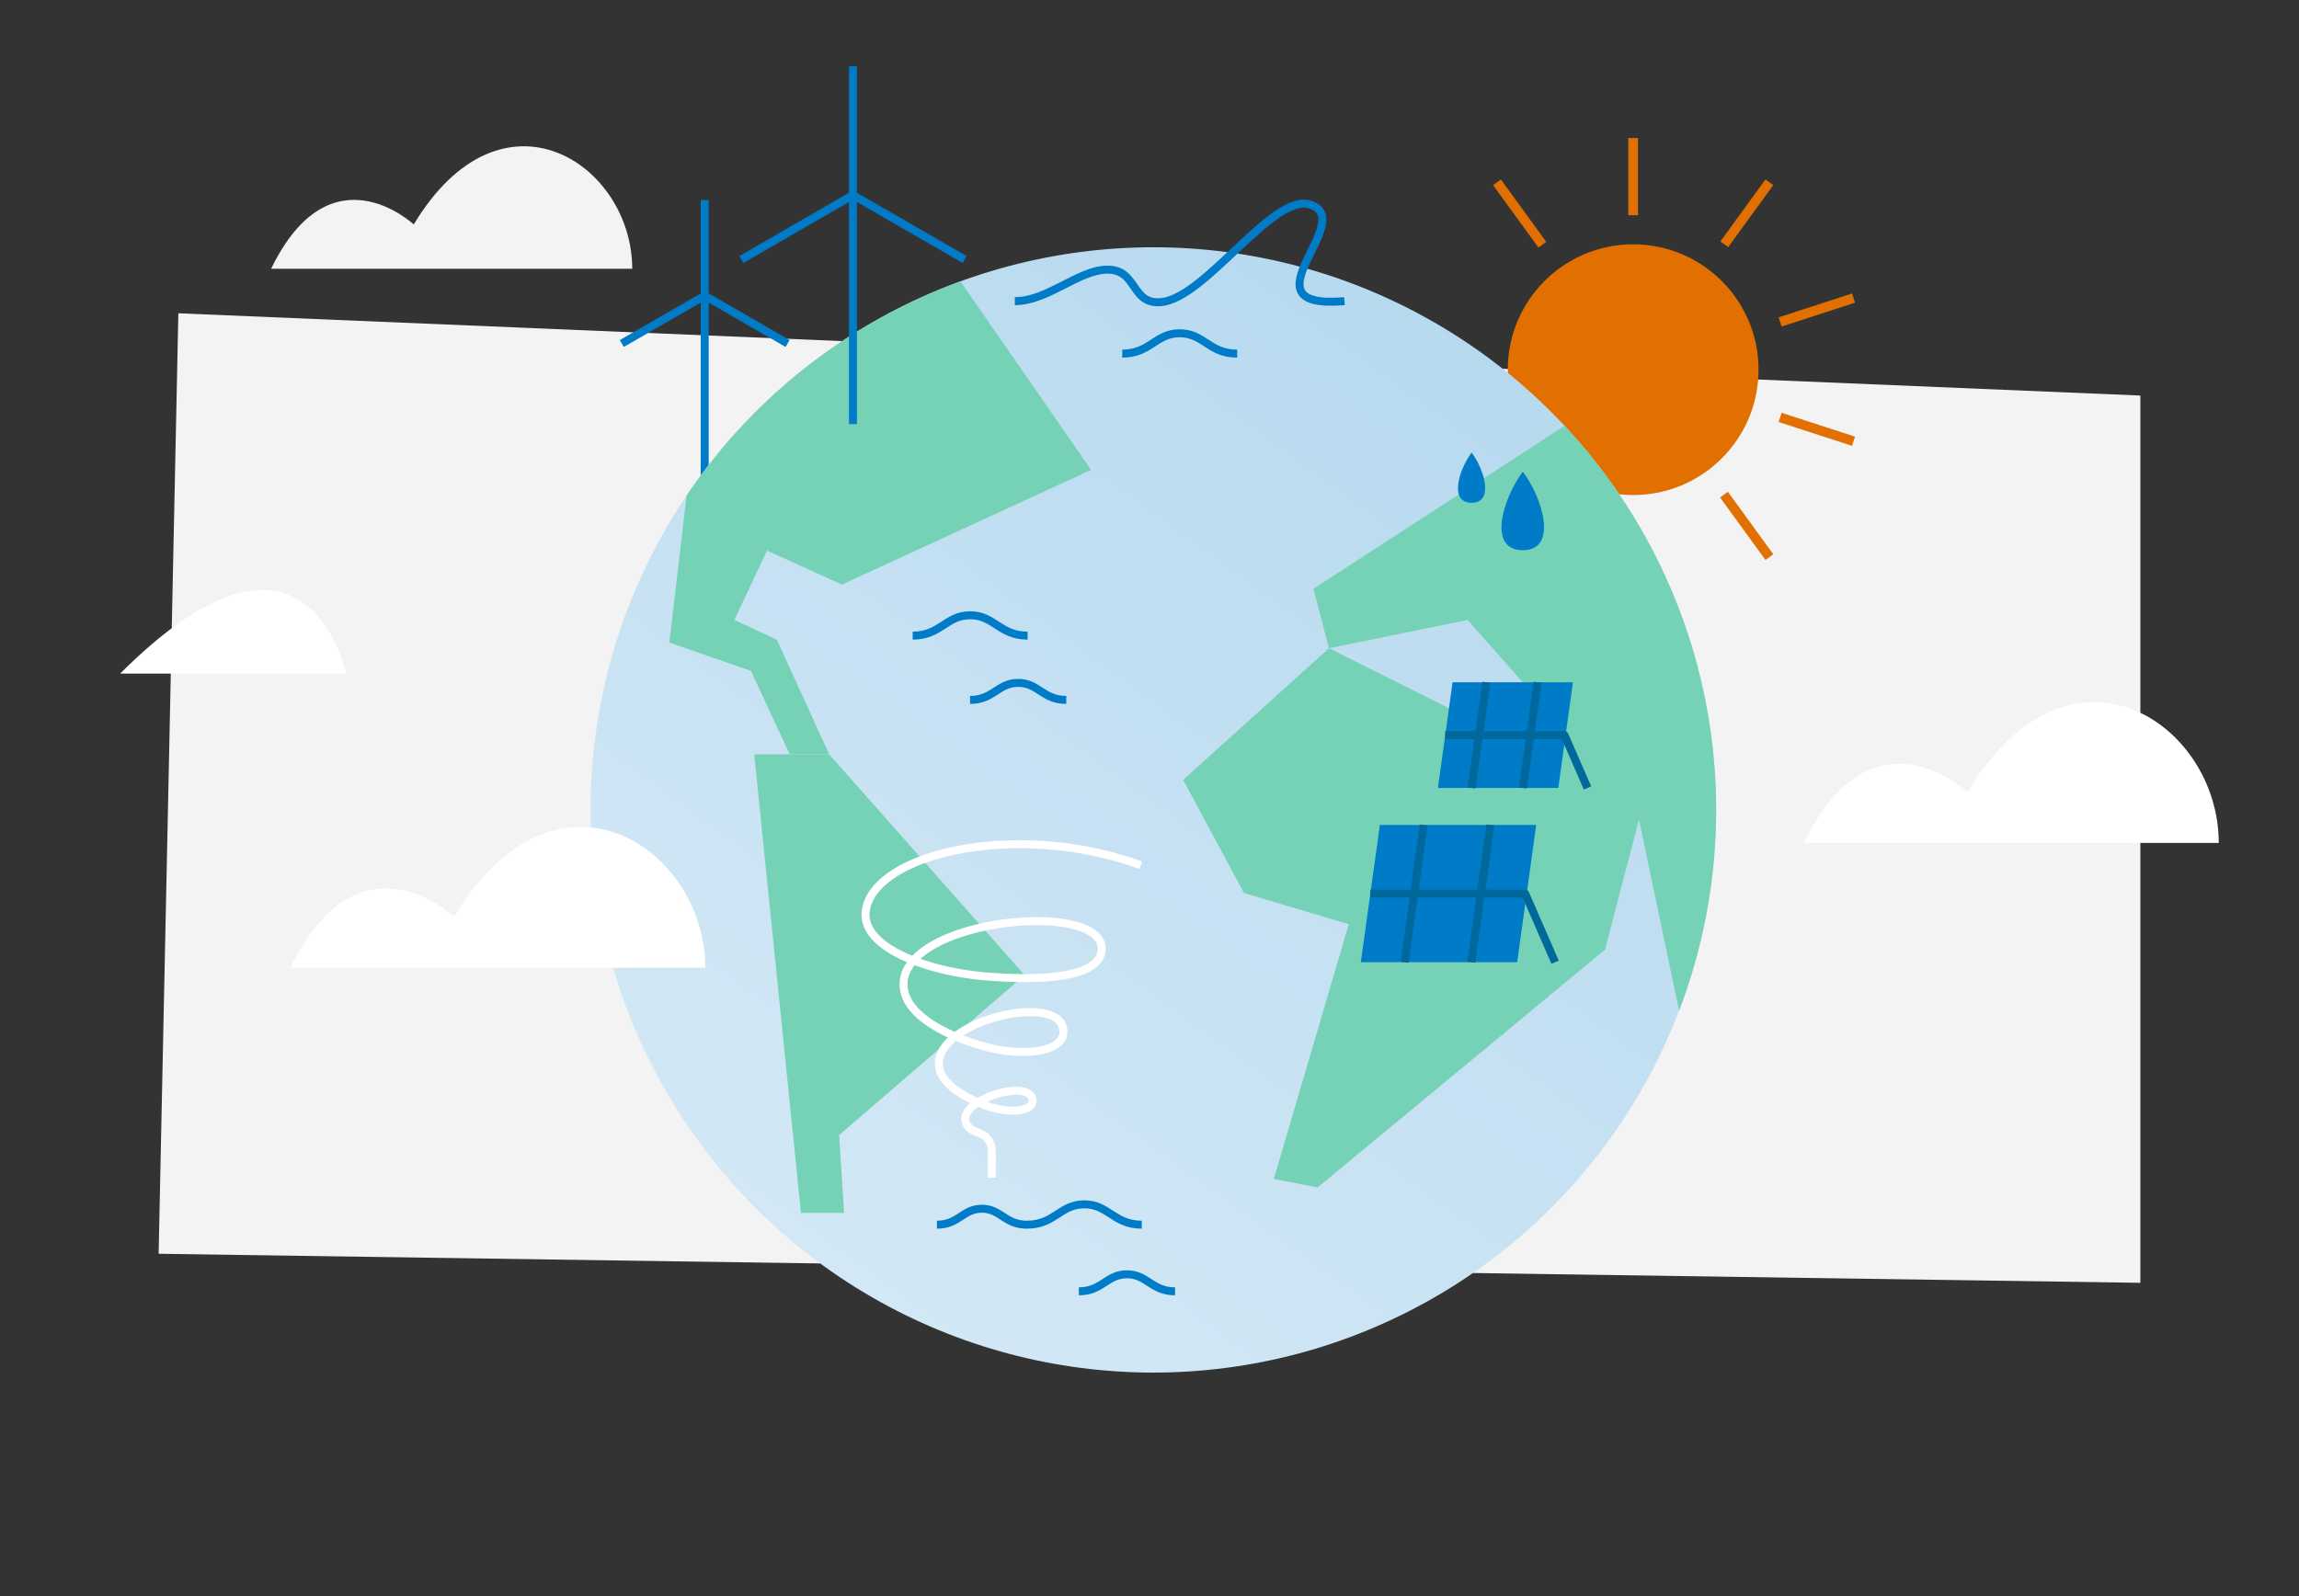 <svg xmlns="http://www.w3.org/2000/svg" xmlns:xlink="http://www.w3.org/1999/xlink" width="720" height="500" viewBox="0 0 720 500">
  <rect x="0" y="0" width="720" height="500" fill="#333333" stroke="none"/>
  <defs>
    <clipPath id="clip-path">
      <circle cx="361.2" cy="253.72" r="176.26" style="fill: none"/>
    </clipPath>
    <linearGradient id="linear-gradient" x1="499.56" y1="63.26" x2="203.33" y2="471.03" gradientUnits="userSpaceOnUse">
      <stop offset="0" stop-color="#b2d7ee"/>
      <stop offset="0.97" stop-color="#d9ebf7"/>
    </linearGradient>
  </defs>
  <g id="Layer_1" data-name="Layer 1">
    <polygon points="55.86 98.14 670.32 123.91 670.32 401.86 49.68 392.76 55.86 98.14" style="fill: #f3f3f3"/>
    <g>
      <line x1="220.7" y1="152.46" x2="220.7" y2="62.65" style="fill: none;stroke: #007bc7;stroke-linejoin: round;stroke-width: 2.5px"/>
      <line x1="220.7" y1="92.63" x2="194.74" y2="107.61" style="fill: none;stroke: #007bc7;stroke-linejoin: round;stroke-width: 2.5px"/>
      <line x1="220.7" y1="92.63" x2="246.66" y2="107.61" style="fill: none;stroke: #007bc7;stroke-linejoin: round;stroke-width: 2.5px"/>
    </g>
  </g>
  <g id="Layer_3" data-name="Layer 3">
    <circle cx="511.47" cy="115.81" r="39.27" style="fill: #e17000"/>
    <g style="clip-path: url(#clip-path)">
      <circle cx="361.2" cy="253.72" r="176.26" style="fill: url(#linear-gradient)"/>
      <polygon points="259.7 236.32 320.89 305.48 262.81 355.58 264.37 379.96 250.84 379.96 236.21 236.32 259.7 236.32" style="fill: #76d2b6"/>
      <polygon points="341.72 147.2 263.69 183.12 240.2 172.47 230 194.2 243.3 200.41 259.7 236.32 247.32 236.32 235.18 210.16 209.61 201.29 219.8 114.84 287.64 69.18 341.72 147.2" style="fill: #76d2b6"/>
      <polygon points="482.71 236.32 416.21 203.07 370.54 244.3 389.61 279.77 422.41 289.52 398.92 369.32 412.66 371.98 502.66 297.5 513.3 256.71 527.04 322.32 569.6 190.65 502.21 125.48 411.33 184.44 416.21 203.07 459.65 194.2 489.36 227.89 482.71 236.32" style="fill: #76d2b6"/>
    </g>
    <g>
      <polygon points="475.15 301.43 426.18 301.43 432.15 258.43 481.11 258.43 475.15 301.43" style="fill: #007bc7"/>
      <line x1="445.87" y1="258.43" x2="439.9" y2="301.43" style="fill: none;stroke: #01689b;stroke-linejoin: round;stroke-width: 2.5px"/>
      <line x1="466.75" y1="258.43" x2="460.78" y2="301.43" style="fill: none;stroke: #01689b;stroke-linejoin: round;stroke-width: 2.5px"/>
      <polyline points="429.17 279.93 477.66 279.93 487.03 301.43" style="fill: none;stroke: #01689b;stroke-linejoin: round;stroke-width: 2.5px"/>
    </g>
    <g>
      <polygon points="488.02 246.84 450.32 246.84 454.92 213.73 492.62 213.73 488.02 246.84" style="fill: #007bc7"/>
      <line x1="465.48" y1="213.73" x2="460.89" y2="246.84" style="fill: none;stroke: #01689b;stroke-linejoin: round;stroke-width: 2.5px"/>
      <line x1="481.56" y1="213.73" x2="476.97" y2="246.84" style="fill: none;stroke: #01689b;stroke-linejoin: round;stroke-width: 2.5px"/>
      <polyline points="452.62 230.28 489.96 230.28 497.18 246.84" style="fill: none;stroke: #01689b;stroke-linejoin: round;stroke-width: 2.5px"/>
    </g>
    <g>
      <line x1="267.13" y1="132.87" x2="267.13" y2="20.77" style="fill: none;stroke: #007bc7;stroke-linejoin: round;stroke-width: 2.5px"/>
      <line x1="267.13" y1="61.11" x2="232.2" y2="81.28" style="fill: none;stroke: #007bc7;stroke-linejoin: round;stroke-width: 2.5px"/>
      <line x1="267.13" y1="61.11" x2="302.07" y2="81.28" style="fill: none;stroke: #007bc7;stroke-linejoin: round;stroke-width: 2.5px"/>
    </g>
    <g>
      <line x1="539.92" y1="154.95" x2="554.13" y2="174.52" style="fill: none;stroke: #e17000;stroke-linejoin: round;stroke-width: 3.029px"/>
      <line x1="557.5" y1="130.76" x2="580.49" y2="138.23" style="fill: none;stroke: #e17000;stroke-linejoin: round;stroke-width: 3.029px"/>
      <line x1="557.5" y1="100.85" x2="580.49" y2="93.38" style="fill: none;stroke: #e17000;stroke-linejoin: round;stroke-width: 3.029px"/>
      <line x1="540.01" y1="76.53" x2="554.13" y2="57.1" style="fill: none;stroke: #e17000;stroke-linejoin: round;stroke-width: 3.029px"/>
      <line x1="511.47" y1="67.43" x2="511.47" y2="43.24" style="fill: none;stroke: #e17000;stroke-linejoin: round;stroke-width: 3.029px"/>
      <line x1="483.03" y1="76.66" x2="468.82" y2="57.1" style="fill: none;stroke: #e17000;stroke-linejoin: round;stroke-width: 3.029px"/>
    </g>
    <path d="M476.92,147.77c-6.27,8.33-11.22,24.59,0,24.59S483.05,155.79,476.92,147.77Z" style="fill: #007bc7"/>
    <path d="M460.88,141.79c-4,5.32-7.17,15.71,0,15.71S464.79,146.91,460.88,141.79Z" style="fill: #007bc7"/>
    <path d="M317.82,94.34c10.28,0,19.78-9.69,28.83-9.87,9.71-.19,7.43,11.13,17.07,10.16,13.95-1.4,34.86-34.17,46.51-30.56C425.7,68.86,388,97.12,421.06,94.34" style="fill: none;stroke: #007bc7;stroke-linejoin: round;stroke-width: 2.5px"/>
    <path d="M357.58,383.65c-8.78,0-10.43-6.38-18-6.38s-9.23,6.38-18,6.38c-6.87,0-8.16-5-14.08-5s-7.21,5-14.07,5" style="fill: none;stroke: #007bc7;stroke-linejoin: round;stroke-width: 2.5px"/>
    <path d="M387.46,110.78c-8.79,0-10.44-6.38-18-6.38s-9.23,6.38-18,6.38" style="fill: none;stroke: #007bc7;stroke-linejoin: round;stroke-width: 2.5px"/>
    <path d="M321.83,199.12c-8.78,0-10.44-6.38-18-6.38s-9.23,6.38-18,6.38" style="fill: none;stroke: #007bc7;stroke-linejoin: round;stroke-width: 2.5px"/>
    <path d="M333.93,219.26c-7.34,0-8.72-5.34-15.06-5.34s-7.72,5.34-15.06,5.34" style="fill: none;stroke: #007bc7;stroke-linejoin: round;stroke-width: 2.5px"/>
    <path d="M368,404.52c-7.34,0-8.72-5.33-15.06-5.33s-7.72,5.33-15.06,5.33" style="fill: none;stroke: #007bc7;stroke-linejoin: round;stroke-width: 2.5px"/>
    <path d="M310.61,368.94v-8.48a5.84,5.84,0,0,0-4-5.53c-2.09-.69-4.11-1.93-4.31-4.11-.6-6.69,20.08-12.94,21.08-6.29.54,3.65-7.34,4.56-14.83,1.71-7.65-2.92-14.8-7.48-14.51-13.35.68-13.92,39.57-22.37,39-9.4-.26,6.16-13,7.65-24.8,4.32C295,324.08,283.49,317.49,283,309c-1.32-21.28,63.43-27.44,62-11.31-.79,8.76-19.22,9.56-36.41,8.16-17.7-1.45-39.37-8.92-37.4-20.86,2.94-17.76,47.59-28,86.1-13.94" style="fill: none;stroke: #fff;stroke-linejoin: round;stroke-width: 2.5px"/>
    <path d="M37.64,211h70.69S96.58,152.1,37.64,211Z" style="fill: #fff"/>
    <path d="M564.93,264.05H694.87c0-37.81-46.84-68.76-78.64-16C616.23,248.1,586.33,220,564.93,264.05Z" style="fill: #fff"/>
    <path d="M90.93,303.14H220.87c0-37.81-46.84-68.76-78.64-15.95C142.23,287.19,112.33,259.05,90.93,303.14Z" style="fill: #fff"/>
  </g>
  <g id="Layer_5" data-name="Layer 5">
    <path d="M84.91,84.19H198c0-32.9-40.76-59.82-68.42-13.88C129.54,70.31,103.52,45.83,84.91,84.19Z" style="fill: #f3f3f3"/>
  </g>
</svg>
